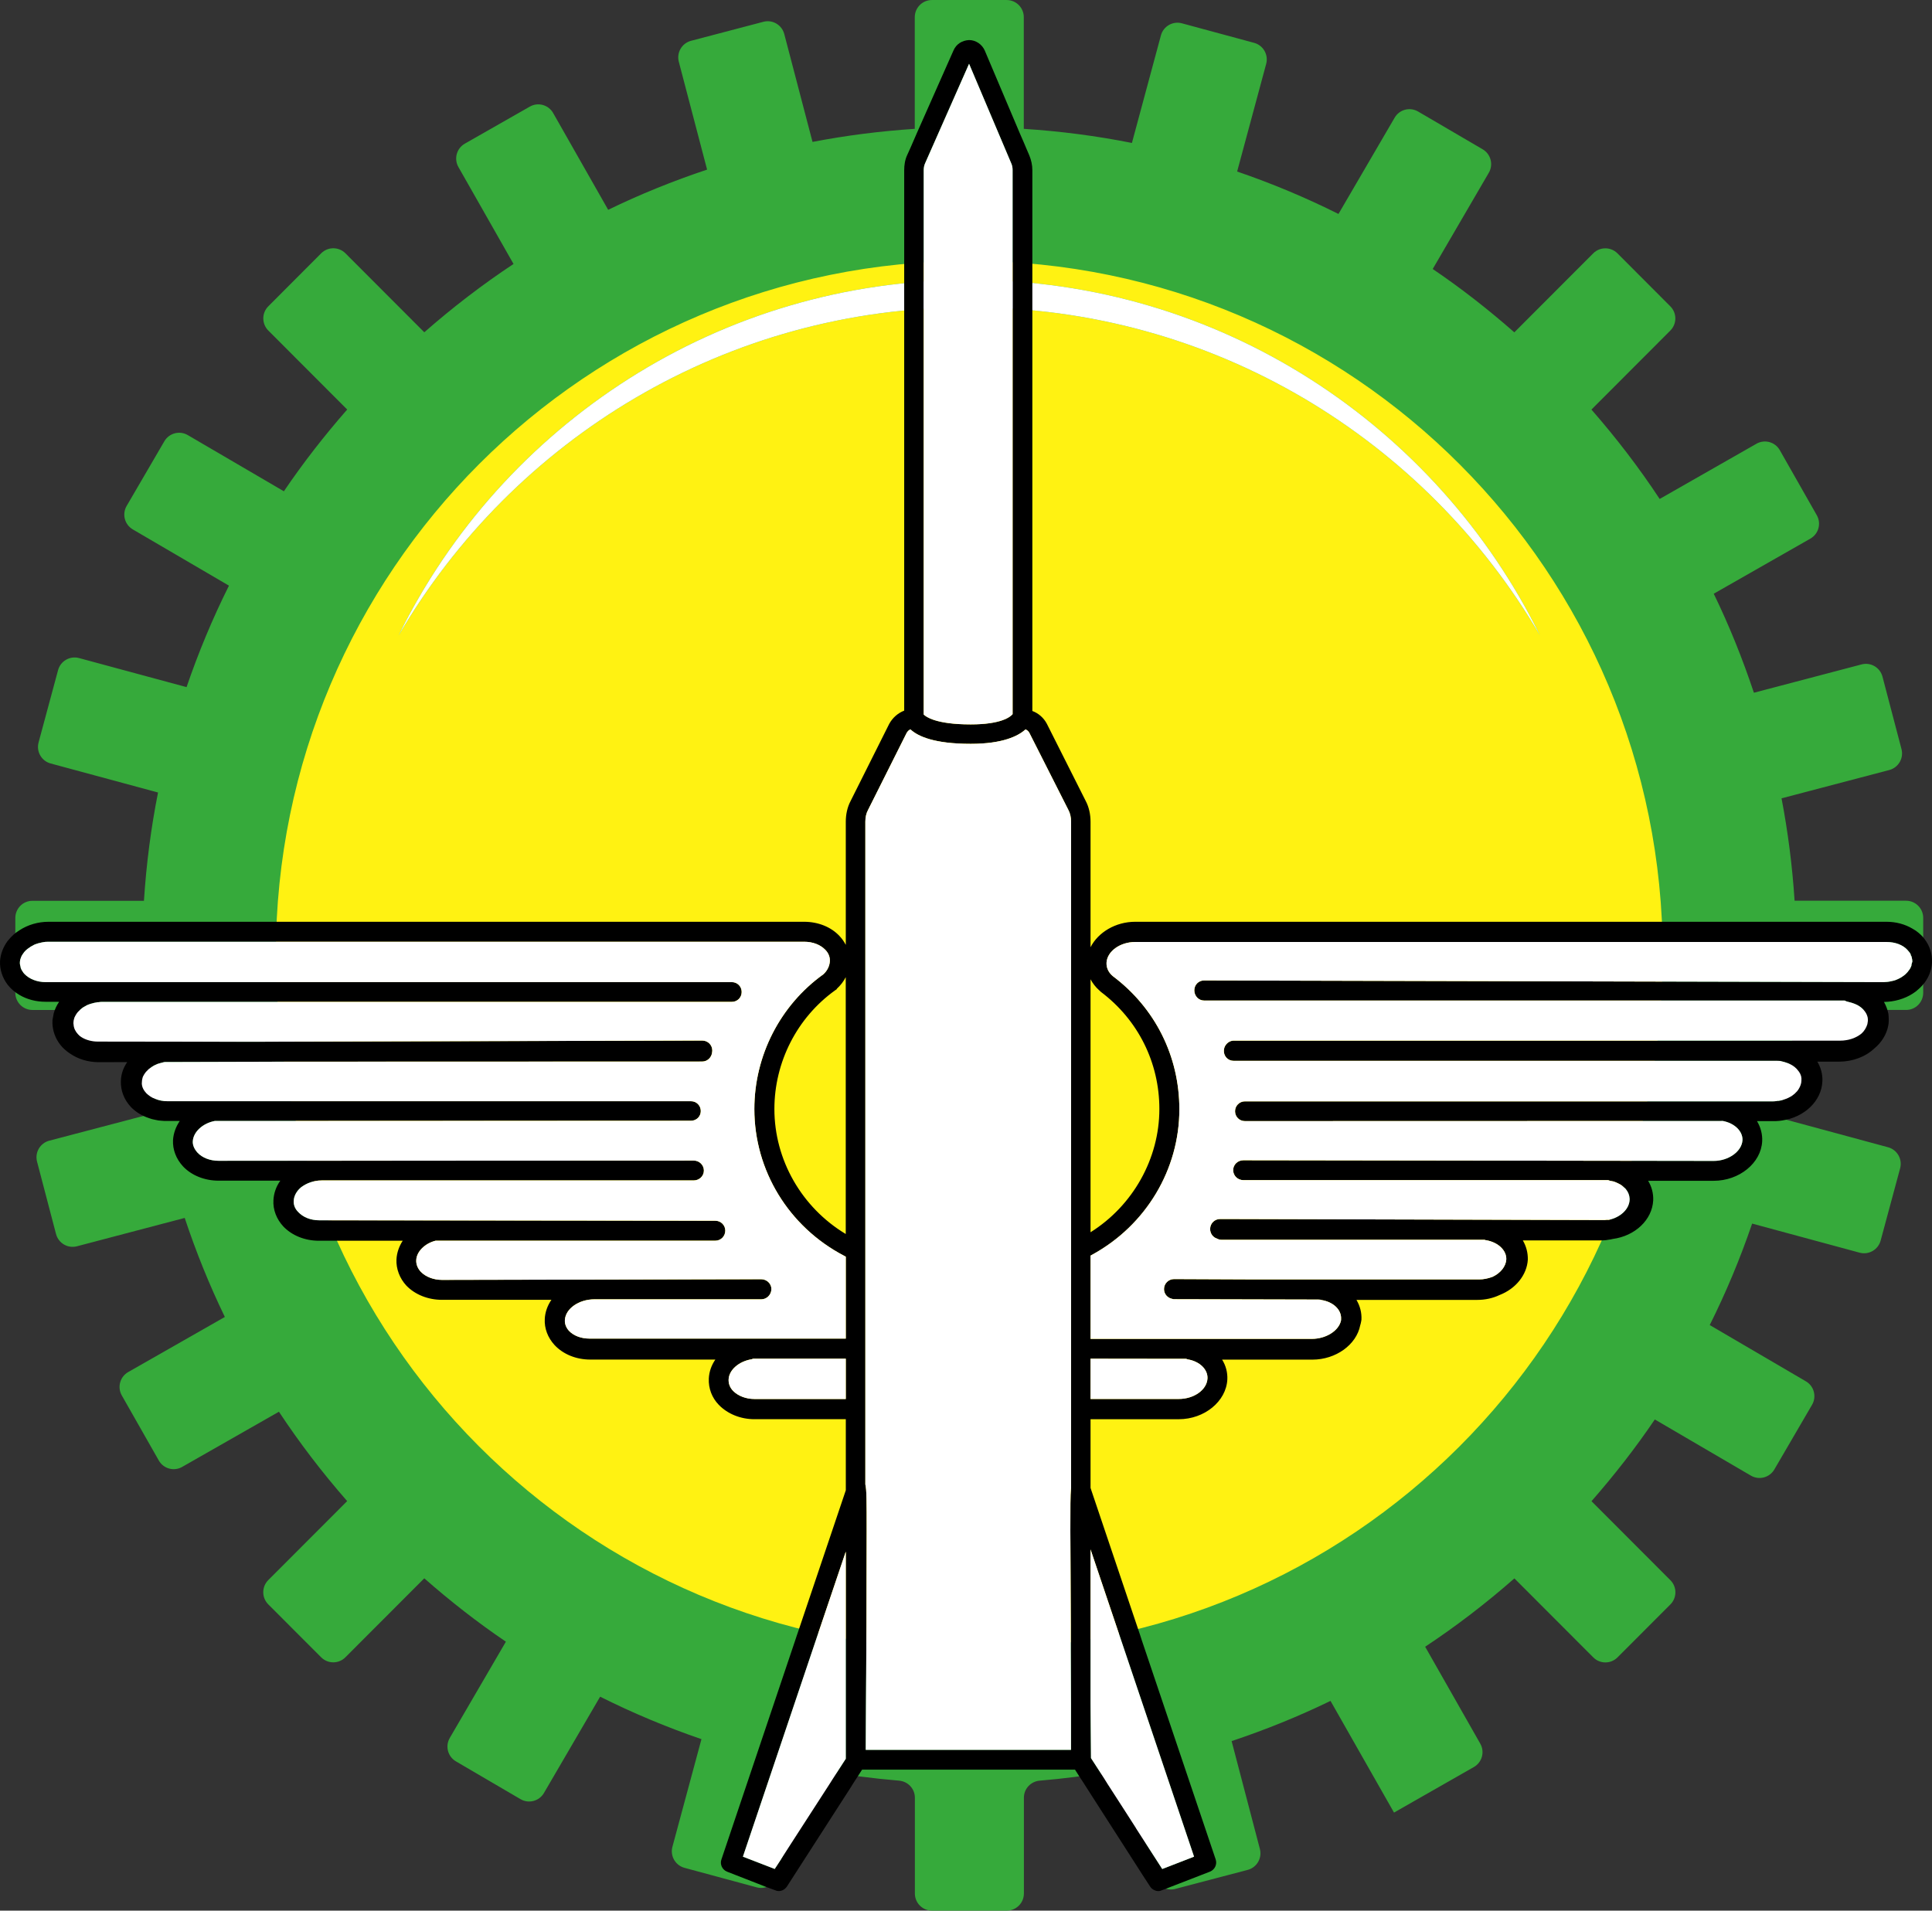 <svg width="91" height="90" viewBox="0 0 91 90" fill="none" xmlns="http://www.w3.org/2000/svg">
<rect x="0" y="0" width="91" height="90" fill="#333333" stroke="none"/>
<g clip-path="url(#clip0)">
<path d="M90.586 46.764V43.236C90.586 42.791 90.225 42.429 89.78 42.429H84.528C84.421 40.791 84.215 39.182 83.913 37.605L88.987 36.272C89.418 36.158 89.676 35.717 89.563 35.285L88.668 31.874C88.555 31.442 88.115 31.184 87.683 31.297L82.611 32.631C82.077 31.028 81.449 29.469 80.72 27.967L85.272 25.371C85.659 25.151 85.794 24.657 85.574 24.27L83.831 21.205C83.611 20.817 83.119 20.682 82.732 20.902L78.173 23.503C77.197 22.024 76.121 20.621 74.959 19.293L78.674 15.572C78.99 15.256 78.99 14.745 78.674 14.429L76.184 11.934C75.868 11.619 75.358 11.619 75.043 11.934L71.327 15.655C70.109 14.585 68.829 13.583 67.483 12.671L70.125 8.138C70.35 7.752 70.22 7.257 69.835 7.032L66.794 5.253C66.408 5.028 65.914 5.157 65.69 5.543L63.044 10.079C61.509 9.31 59.915 8.643 58.271 8.08L59.639 3.009C59.755 2.578 59.5 2.134 59.07 2.018L55.67 1.098C55.24 0.982 54.797 1.237 54.681 1.667L53.315 6.734C51.653 6.402 49.952 6.181 48.222 6.069V0.809C48.222 0.364 47.861 0.001 47.416 0.001H43.894C43.449 0.001 43.087 0.364 43.087 0.809V6.069C41.452 6.177 39.845 6.382 38.271 6.685L36.94 1.603C36.826 1.171 36.386 0.913 35.955 1.027L32.549 1.922C32.117 2.036 31.86 2.477 31.973 2.909L33.305 7.989C31.704 8.524 30.147 9.152 28.646 9.883L26.054 5.324C25.834 4.937 25.341 4.801 24.955 5.022L21.894 6.767C21.507 6.987 21.372 7.48 21.592 7.868L24.188 12.434C22.712 13.411 21.311 14.489 19.985 15.652L16.27 11.931C15.954 11.616 15.444 11.616 15.129 11.931L12.638 14.428C12.323 14.743 12.323 15.255 12.638 15.57L16.353 19.291C15.285 20.512 14.284 21.793 13.371 23.142L8.845 20.495C8.46 20.27 7.966 20.4 7.741 20.786L5.965 23.832C5.74 24.218 5.87 24.712 6.255 24.938L10.784 27.587C10.016 29.125 9.35 30.721 8.787 32.367L3.724 30.998C3.294 30.882 2.851 31.137 2.735 31.567L1.817 34.972C1.701 35.403 1.955 35.847 2.385 35.963L7.444 37.331C7.112 38.995 6.892 40.699 6.78 42.432H1.528C1.083 42.432 0.722 42.794 0.722 43.239V46.767C0.722 47.212 1.083 47.574 1.528 47.574H6.78C6.887 49.212 7.093 50.821 7.395 52.398L2.321 53.731C1.89 53.845 1.632 54.286 1.745 54.718L2.639 58.129C2.753 58.561 3.193 58.819 3.624 58.706L8.7 57.37C9.234 58.974 9.862 60.532 10.591 62.035L6.039 64.63C5.652 64.851 5.517 65.344 5.737 65.732L7.48 68.797C7.7 69.184 8.192 69.32 8.579 69.099L13.138 66.499C14.114 67.977 15.19 69.381 16.352 70.709L12.636 74.43C12.321 74.745 12.321 75.257 12.636 75.573L15.127 78.067C15.443 78.383 15.953 78.383 16.268 78.067L19.984 74.346C21.202 75.416 22.482 76.419 23.828 77.331L21.186 81.864C20.961 82.25 21.091 82.745 21.476 82.969L24.517 84.749C24.903 84.974 25.396 84.844 25.621 84.458L28.267 79.922C29.802 80.691 31.396 81.359 33.04 81.922L31.672 86.993C31.556 87.424 31.811 87.868 32.241 87.984L35.641 88.903C36.071 89.019 36.514 88.765 36.63 88.334L37.804 83.983C37.913 83.579 38.311 83.332 38.723 83.405C39.912 83.618 41.122 83.774 42.346 83.877C42.766 83.913 43.092 84.258 43.092 84.68V89.192C43.092 89.638 43.453 90 43.898 90H47.42C47.865 90 48.227 89.638 48.227 89.192V84.68C48.227 84.258 48.552 83.913 48.972 83.877C50.1 83.782 51.213 83.64 52.311 83.451C52.726 83.379 53.126 83.631 53.233 84.039L54.376 88.4C54.489 88.832 54.929 89.09 55.361 88.976L58.767 88.081C59.198 87.968 59.456 87.526 59.342 87.094L58.011 82.014C59.612 81.479 61.168 80.85 62.669 80.12L65.66 85.381L69.421 83.236C69.808 83.016 69.944 82.522 69.723 82.135L67.127 77.569C68.603 76.592 70.005 75.514 71.33 74.35L75.046 78.071C75.361 78.387 75.871 78.387 76.187 78.071L78.677 75.577C78.993 75.261 78.993 74.75 78.677 74.434L74.962 70.713C76.03 69.493 77.032 68.211 77.944 66.863L82.47 69.509C82.855 69.734 83.349 69.604 83.574 69.219L85.35 66.173C85.575 65.787 85.446 65.292 85.06 65.067L80.531 62.417C81.299 60.88 81.966 59.284 82.528 57.637L87.591 59.007C88.021 59.123 88.465 58.868 88.581 58.437L89.499 55.032C89.615 54.602 89.36 54.158 88.93 54.041L83.872 52.673C84.203 51.009 84.422 49.306 84.535 47.573H89.787C90.226 47.571 90.586 47.211 90.586 46.764Z" fill="#36AA3B"/>
<path d="M45.682 12.291C27.643 12.276 13.007 26.904 12.992 44.969C12.977 63.036 27.588 77.694 45.627 77.709C63.666 77.724 78.302 63.091 78.317 45.025C78.332 26.96 63.721 12.306 45.682 12.291ZM45.681 14.477C34.2 14.466 24.171 20.682 18.77 29.941C23.654 20.005 33.873 13.174 45.682 13.185C57.466 13.195 67.651 20.017 72.535 29.93C67.139 20.691 57.136 14.486 45.681 14.477Z" fill="#FFF212"/>
<path d="M72.535 29.93C67.139 20.691 57.136 14.486 45.681 14.477C34.2 14.466 24.171 20.682 18.77 29.941C23.654 20.005 33.873 13.174 45.682 13.185C57.466 13.195 67.651 20.017 72.535 29.93Z" fill="white"/>
<path d="M90.658 44.247C90.621 44.195 90.575 44.136 90.533 44.095C90.496 44.053 90.454 44.016 90.412 43.98L90.371 43.943C90.292 43.874 90.194 43.807 90.088 43.749C89.728 43.534 89.305 43.42 88.856 43.42H53.47C52.546 43.42 51.726 43.916 51.366 44.618V38.703C51.366 38.364 51.293 38.018 51.137 37.726L49.31 34.097C49.164 33.816 48.913 33.595 48.625 33.491V8.009C48.625 7.774 48.573 7.545 48.484 7.324L48.338 6.984L48.228 6.723L48.055 6.326L47.8 5.724L46.38 2.372C46.249 2.085 45.962 1.887 45.644 1.887C45.319 1.903 45.042 2.074 44.913 2.372L43.2 6.236L42.882 6.968L42.73 7.303C42.626 7.528 42.589 7.774 42.589 8.02V33.474C42.281 33.595 42.041 33.814 41.884 34.097L40.067 37.726C39.911 38.019 39.838 38.364 39.838 38.703V44.508C39.759 44.361 39.665 44.22 39.545 44.095C39.148 43.666 38.538 43.42 37.874 43.42H2.288C1.797 43.42 1.312 43.561 0.921 43.818C0.817 43.88 0.723 43.953 0.638 44.026C0.539 44.116 0.44 44.22 0.351 44.335C0.143 44.622 0.022 44.947 0.001 45.281C-0.015 45.668 0.112 46.06 0.362 46.389L0.472 46.515C0.524 46.573 0.586 46.625 0.638 46.671C0.728 46.744 0.826 46.813 0.921 46.869C1.277 47.078 1.699 47.188 2.148 47.188H2.785C2.671 47.355 2.581 47.544 2.529 47.737C2.509 47.826 2.492 47.924 2.482 47.993C2.471 48.041 2.471 48.072 2.471 48.082C2.465 48.161 2.471 48.234 2.477 48.318C2.515 48.689 2.671 49.039 2.942 49.333C3.056 49.447 3.181 49.552 3.297 49.626C3.684 49.893 4.153 50.034 4.66 50.034L5.992 50.03C5.804 50.301 5.705 50.599 5.694 50.903C5.673 51.358 5.84 51.797 6.164 52.143C6.389 52.378 6.687 52.562 7.02 52.67C7.114 52.708 7.207 52.729 7.313 52.749C7.413 52.776 7.511 52.787 7.596 52.791C7.679 52.802 7.758 52.802 7.841 52.802H8.468C8.28 53.079 8.17 53.387 8.149 53.702C8.128 54.152 8.295 54.591 8.624 54.946C9.025 55.369 9.637 55.615 10.295 55.615H13.203C13.005 55.892 12.895 56.211 12.879 56.536C12.852 56.98 13.025 57.43 13.349 57.776C13.761 58.205 14.373 58.445 15.02 58.445H18.968C18.795 58.712 18.691 59.01 18.674 59.324C18.654 59.764 18.82 60.214 19.145 60.564C19.557 60.987 20.168 61.228 20.82 61.228H25.972C25.785 61.499 25.675 61.814 25.66 62.122C25.633 62.572 25.801 63.012 26.124 63.362C26.532 63.796 27.142 64.042 27.799 64.042H33.694C33.507 64.313 33.401 64.617 33.386 64.936C33.366 65.401 33.532 65.84 33.857 66.176C34.275 66.605 34.885 66.851 35.532 66.851H39.839V70.198L37.605 76.823L37.521 77.069L37.442 77.308L33.982 87.583C33.898 87.812 34.013 88.069 34.242 88.163L36.059 88.873L36.33 88.973L36.502 89.036C36.527 89.046 36.56 89.057 36.585 89.067C36.623 89.073 36.654 89.078 36.675 89.078C36.831 89.078 36.972 88.999 37.062 88.869L40.058 84.215L40.204 83.98L40.36 83.74L40.606 83.358H50.635L50.854 83.704L51.01 83.94L51.162 84.18L53.815 88.316L54.175 88.87C54.223 88.939 54.285 88.996 54.358 89.027C54.426 89.064 54.493 89.079 54.556 89.079C54.624 89.079 54.676 89.063 54.733 89.037L54.806 89.01L56.989 88.164C57.224 88.07 57.338 87.814 57.259 87.584L53.778 77.258L53.699 77.012L53.616 76.766L51.366 70.089V66.852H55.522C56.733 66.852 57.756 66.01 57.809 64.981C57.825 64.651 57.74 64.326 57.563 64.045H61.818C62.919 64.045 63.891 63.344 64.068 62.429C64.089 62.367 64.099 62.315 64.11 62.257L64.126 62.167C64.142 61.838 64.064 61.523 63.891 61.231H69.587C69.953 61.231 70.317 61.152 70.631 61.002C71.399 60.704 71.921 60.05 71.963 59.334C71.969 59.016 71.89 58.707 71.728 58.43H75.461C75.565 58.424 75.669 58.419 75.748 58.399C75.821 58.393 75.894 58.378 75.962 58.361C77.021 58.22 77.82 57.457 77.868 56.546C77.883 56.217 77.795 55.892 77.629 55.621H80.714C81.925 55.621 82.949 54.785 83.001 53.76C83.018 53.42 82.928 53.095 82.756 52.808H83.659C83.758 52.802 83.852 52.797 83.936 52.781C84.995 52.629 85.794 51.86 85.836 50.945C85.856 50.62 85.767 50.291 85.6 50.009H86.618C87.261 50.009 87.871 49.78 88.289 49.382C88.624 49.105 88.853 48.733 88.932 48.346C88.953 48.263 88.959 48.19 88.963 48.106V48.048C88.963 47.954 88.957 47.865 88.947 47.761C88.91 47.567 88.837 47.373 88.738 47.196C89.229 47.19 89.71 47.05 90.091 46.804C90.195 46.741 90.289 46.668 90.374 46.585C90.478 46.495 90.567 46.397 90.661 46.276C90.869 45.989 90.985 45.664 91 45.34C91.018 44.941 90.893 44.555 90.658 44.247ZM39.838 82.846L39.206 83.823L39.06 84.053L37.264 86.835L36.804 87.552V87.558L36.492 88.039L34.993 87.458L38.423 77.277L38.506 77.031L39.838 73.088V82.846ZM39.838 65.898H35.531C35.139 65.898 34.769 65.757 34.534 65.521C34.382 65.365 34.309 65.176 34.319 64.973C34.34 64.529 34.8 64.127 35.4 64.027C35.426 64.021 35.452 64.01 35.478 64H39.838V65.898ZM39.838 63.054H27.777C27.369 63.054 27.015 62.918 26.795 62.683C26.66 62.531 26.591 62.347 26.608 62.166C26.645 61.638 27.271 61.203 27.996 61.203H35.859C36.115 61.203 36.334 60.984 36.334 60.717C36.334 60.467 36.115 60.257 35.853 60.257L20.817 60.288C20.426 60.288 20.055 60.147 19.825 59.911C19.673 59.749 19.595 59.555 19.606 59.357C19.622 58.948 20.024 58.562 20.519 58.442H33.691C33.952 58.442 34.162 58.233 34.162 57.966C34.162 57.71 33.953 57.502 33.691 57.502L15.037 57.481C14.635 57.481 14.275 57.339 14.044 57.089C13.892 56.937 13.819 56.749 13.836 56.551C13.846 56.326 13.977 56.09 14.191 55.917C14.322 55.824 14.462 55.745 14.62 55.693C14.688 55.666 14.761 55.651 14.845 55.634C14.938 55.614 15.042 55.603 15.163 55.603H32.674C32.94 55.603 33.154 55.394 33.154 55.138C33.154 54.877 32.94 54.667 32.674 54.667L10.292 54.678C9.894 54.678 9.53 54.536 9.305 54.296C9.149 54.123 9.07 53.94 9.081 53.758C9.106 53.308 9.561 52.906 10.115 52.802L32.549 52.791C32.805 52.791 33.008 52.587 33.008 52.337C33.008 52.076 32.805 51.872 32.549 51.872H7.886C7.682 51.872 7.488 51.834 7.316 51.761C7.222 51.73 7.143 51.688 7.081 51.647C7.008 51.595 6.945 51.547 6.893 51.495C6.783 51.374 6.658 51.191 6.685 50.967C6.685 50.888 6.695 50.836 6.722 50.748C6.722 50.742 6.728 50.721 6.753 50.675C6.785 50.623 6.816 50.56 6.853 50.519L6.895 50.471L6.936 50.429C6.984 50.371 7.036 50.33 7.119 50.277C7.136 50.267 7.151 50.251 7.198 50.225C7.236 50.198 7.282 50.173 7.35 50.146C7.402 50.119 7.454 50.099 7.527 50.084C7.548 50.078 7.569 50.067 7.627 50.057C7.674 50.04 7.727 50.03 7.752 50.026L13.27 50.009L33.074 50.003C33.314 50.003 33.523 49.815 33.544 49.553L33.55 49.484C33.55 49.224 33.342 49.014 33.075 49.014L13.465 49.066L11.93 49.072L4.62 49.061C4.327 49.061 4.046 48.988 3.827 48.847C3.775 48.816 3.727 48.774 3.671 48.711C3.55 48.58 3.477 48.434 3.467 48.257C3.461 48.24 3.456 48.215 3.461 48.152C3.461 48.126 3.467 48.094 3.471 48.069C3.476 48.048 3.482 48.021 3.492 47.98C3.502 47.948 3.507 47.932 3.513 47.917L3.54 47.865C3.566 47.817 3.592 47.765 3.629 47.719C3.656 47.681 3.687 47.646 3.729 47.608C3.766 47.571 3.807 47.529 3.864 47.488C3.901 47.456 3.947 47.43 4.016 47.394C4.063 47.363 4.115 47.336 4.162 47.321C4.22 47.3 4.282 47.273 4.359 47.258C4.418 47.242 4.474 47.227 4.553 47.217C4.58 47.206 4.605 47.206 4.653 47.206L4.715 47.196C4.746 47.196 4.773 47.191 4.804 47.191H34.47C34.73 47.191 34.934 46.987 34.934 46.726C34.934 46.465 34.73 46.261 34.47 46.261H2.147C1.756 46.261 1.385 46.12 1.155 45.88C1.117 45.843 1.086 45.801 1.061 45.755C1.024 45.707 1.009 45.676 0.988 45.619C0.978 45.603 0.972 45.582 0.967 45.567L0.973 45.561L0.946 45.449C0.936 45.418 0.936 45.391 0.936 45.345C0.936 45.303 0.942 45.266 0.952 45.209C0.958 45.188 0.963 45.172 0.979 45.126C0.989 45.089 1.01 45.047 1.031 45.005L1.079 44.932C1.152 44.817 1.251 44.718 1.403 44.624C1.418 44.607 1.434 44.597 1.476 44.576C1.513 44.555 1.549 44.534 1.607 44.503C1.649 44.482 1.701 44.466 1.784 44.44C1.805 44.43 1.821 44.424 1.867 44.42C1.915 44.403 1.967 44.393 2.029 44.382C2.098 44.366 2.181 44.361 2.29 44.361H37.875C38.283 44.361 38.637 44.497 38.872 44.739C39.024 44.895 39.097 45.078 39.087 45.276C39.076 45.506 38.962 45.731 38.783 45.893C36.748 47.352 35.531 49.726 35.531 52.241C35.531 55.138 37.149 57.785 39.749 59.148L39.838 59.196V63.054ZM39.838 58.129C37.759 56.879 36.475 54.636 36.475 52.241C36.475 50.03 37.541 47.938 39.331 46.652L39.414 46.594V46.577C39.591 46.415 39.732 46.232 39.836 46.029V58.129H39.838ZM43.507 8.02C43.507 7.905 43.528 7.784 43.575 7.685L45.644 3.004L47.627 7.685C47.675 7.784 47.695 7.893 47.695 8.009V33.641C47.585 33.773 47.148 34.123 45.722 34.123C44.068 34.123 43.608 33.756 43.508 33.658V8.02H43.507ZM50.447 70.114C50.415 70.433 50.415 71.004 50.415 72.117C50.426 73.33 50.426 74.924 50.436 76.535V77.68C50.442 78.59 50.447 79.468 50.447 80.241V82.427H40.777C40.777 82.108 40.777 81.643 40.783 81.079C40.783 80.76 40.789 80.393 40.789 80.001C40.789 79.734 40.795 79.463 40.795 79.176C40.801 78.94 40.801 78.705 40.801 78.459C40.801 78.213 40.805 77.967 40.805 77.717V77.456C40.805 77.152 40.811 76.844 40.811 76.535C40.811 74.924 40.821 73.33 40.821 72.117C40.821 70.727 40.821 70.166 40.759 69.92V38.703C40.759 38.499 40.801 38.306 40.89 38.145L42.706 34.521C42.754 34.442 42.811 34.385 42.884 34.358C43.244 34.693 44.022 35.038 45.724 35.038C47.228 35.038 47.963 34.671 48.302 34.358C48.375 34.385 48.444 34.442 48.485 34.521L50.319 38.145C50.408 38.307 50.449 38.501 50.449 38.703V70.114H50.447ZM52.712 76.979L52.796 77.23L56.242 87.458L54.743 88.039L53.501 86.109V86.103L53.062 85.418L52.159 84.017L52.013 83.782L51.387 82.814C51.376 82.01 51.376 81.141 51.366 80.243V72.984L52.712 76.979ZM51.366 46.129C51.466 46.316 51.601 46.495 51.778 46.652L51.857 46.725C53.605 48.042 54.608 50.051 54.608 52.241C54.608 54.573 53.366 56.791 51.366 58.045V46.129ZM55.522 65.898H51.366V64.001L55.867 64.007L55.95 64.034C56.504 64.128 56.895 64.505 56.874 64.934C56.847 65.465 56.242 65.898 55.522 65.898ZM90.058 45.349L90.031 45.449L90.037 45.46C90.037 45.47 90.031 45.48 90.027 45.497C90.021 45.507 90.016 45.534 89.996 45.57C89.975 45.622 89.944 45.674 89.892 45.732C89.881 45.749 89.86 45.78 89.819 45.822C89.771 45.88 89.709 45.932 89.615 45.995C89.584 46.016 89.557 46.036 89.525 46.053C89.463 46.09 89.395 46.121 89.307 46.157C89.27 46.173 89.234 46.184 89.171 46.199L89.051 46.226C88.993 46.242 88.93 46.246 88.884 46.252L88.718 46.263L56.713 46.184C56.458 46.184 56.254 46.388 56.254 46.649C56.254 46.916 56.458 47.13 56.713 47.13H86.886C86.944 47.161 86.996 47.182 87.059 47.193L87.158 47.219C87.19 47.23 87.227 47.236 87.263 47.251C87.331 47.272 87.393 47.298 87.466 47.334C87.504 47.351 87.535 47.371 87.576 47.397C87.634 47.434 87.686 47.476 87.728 47.518C87.807 47.596 87.87 47.68 87.911 47.763C87.959 47.863 87.98 47.951 87.98 48.045V48.087C87.974 48.145 87.963 48.202 87.953 48.249C87.905 48.406 87.811 48.564 87.686 48.678C87.431 48.893 87.065 49.018 86.679 49.018H58.117C57.981 49.018 57.85 49.081 57.756 49.196C57.678 49.289 57.646 49.389 57.646 49.51C57.646 49.766 57.85 49.97 58.106 49.97H83.693C83.741 49.97 83.797 49.97 83.845 49.975L84.049 50.027C84.107 50.048 84.163 50.064 84.221 50.085L84.258 50.102C84.3 50.122 84.348 50.139 84.415 50.18C84.446 50.201 84.473 50.218 84.514 50.249C84.546 50.276 84.577 50.301 84.614 50.338C84.624 50.344 84.641 50.37 84.656 50.386C84.681 50.417 84.708 50.455 84.735 50.486C84.824 50.611 84.865 50.753 84.849 50.905C84.843 51.036 84.802 51.161 84.729 51.282C84.702 51.323 84.681 51.361 84.645 51.402C84.629 51.419 84.618 51.429 84.593 51.455C84.572 51.475 84.552 51.496 84.52 51.528C84.468 51.569 84.41 51.611 84.374 51.638L84.322 51.665C84.287 51.685 84.254 51.702 84.223 51.717C84.171 51.744 84.113 51.764 84.067 51.779L83.91 51.831C83.863 51.842 83.817 51.848 83.758 51.858L83.754 51.852L83.692 51.863C83.633 51.873 83.571 51.879 83.514 51.879H58.637C58.381 51.879 58.173 52.088 58.173 52.344C58.173 52.605 58.377 52.809 58.637 52.809L81.15 52.803C81.704 52.907 82.091 53.289 82.074 53.708C82.043 54.235 81.421 54.685 80.717 54.685L58.564 54.654C58.298 54.654 58.084 54.862 58.084 55.119C58.084 55.38 58.298 55.59 58.564 55.59H75.746C75.767 55.596 75.794 55.606 75.836 55.621C75.877 55.627 75.919 55.637 75.998 55.652C76.019 55.658 76.045 55.669 76.112 55.694L76.216 55.742C76.254 55.758 76.279 55.773 76.316 55.794C76.352 55.815 76.385 55.836 76.426 55.873C76.452 55.894 76.478 55.914 76.505 55.941L76.568 55.999C76.593 56.031 76.615 56.062 76.636 56.093L76.667 56.145C76.694 56.193 76.719 56.25 76.736 56.323C76.742 56.339 76.746 56.36 76.746 56.385C76.752 56.412 76.757 56.444 76.757 56.475V56.517C76.74 56.956 76.324 57.342 75.785 57.458H75.685C75.659 57.458 75.633 57.463 75.575 57.469L57.469 57.421C57.209 57.421 56.999 57.63 56.999 57.892C56.999 58.1 57.13 58.284 57.318 58.342C57.396 58.384 57.469 58.4 57.542 58.4H69.926C69.953 58.416 69.984 58.421 70.009 58.421C70.577 58.525 70.964 58.902 70.949 59.325C70.929 59.655 70.679 59.969 70.296 60.147C70.082 60.225 69.874 60.267 69.67 60.267H59.128L55.301 60.251C55.041 60.251 54.827 60.459 54.827 60.722C54.827 60.947 54.983 61.135 55.208 61.182C55.255 61.199 55.297 61.199 55.339 61.199L62.012 61.215C62.07 61.215 62.137 61.215 62.184 61.221L62.242 61.237C62.806 61.327 63.198 61.702 63.166 62.142C63.166 62.179 63.166 62.2 63.16 62.215C63.05 62.696 62.445 63.067 61.793 63.067H51.367V59.145L51.461 59.093C53.983 57.707 55.55 55.083 55.55 52.253C55.55 49.759 54.412 47.479 52.412 45.978C52.214 45.811 52.108 45.591 52.119 45.345C52.15 44.812 52.756 44.372 53.471 44.372H88.859C89.267 44.372 89.627 44.508 89.841 44.743C89.883 44.791 89.92 44.837 89.951 44.874C89.967 44.905 89.982 44.932 89.999 44.958V44.999L90.024 45.026C90.03 45.042 90.034 45.057 90.04 45.074L90.067 45.199C90.073 45.226 90.073 45.267 90.073 45.309C90.069 45.312 90.069 45.323 90.058 45.349Z" fill="black"/>
<path d="M90.058 45.349L90.031 45.449L90.037 45.46C90.037 45.47 90.031 45.481 90.027 45.497C90.021 45.507 90.016 45.534 89.996 45.57C89.975 45.622 89.944 45.674 89.891 45.732C89.881 45.749 89.86 45.78 89.819 45.822C89.771 45.88 89.709 45.932 89.615 45.995C89.584 46.016 89.557 46.036 89.525 46.053C89.463 46.09 89.395 46.121 89.307 46.157C89.27 46.173 89.234 46.184 89.171 46.199L89.051 46.226C88.993 46.242 88.93 46.246 88.884 46.252L88.718 46.263L56.713 46.184C56.458 46.184 56.254 46.388 56.254 46.649C56.254 46.916 56.458 47.13 56.713 47.13H86.886C86.944 47.161 86.996 47.182 87.059 47.193L87.158 47.219C87.19 47.23 87.227 47.236 87.263 47.251C87.331 47.272 87.393 47.298 87.466 47.334C87.504 47.351 87.535 47.371 87.576 47.397C87.634 47.434 87.686 47.476 87.728 47.518C87.807 47.597 87.87 47.68 87.911 47.763C87.959 47.863 87.98 47.951 87.98 48.045V48.087C87.974 48.145 87.963 48.202 87.953 48.249C87.905 48.406 87.811 48.564 87.686 48.678C87.431 48.893 87.065 49.018 86.679 49.018H58.117C57.981 49.018 57.85 49.081 57.756 49.196C57.678 49.289 57.646 49.389 57.646 49.51C57.646 49.766 57.85 49.97 58.106 49.97H83.693C83.741 49.97 83.797 49.97 83.845 49.975L84.049 50.027C84.107 50.048 84.163 50.064 84.221 50.085L84.258 50.102C84.3 50.122 84.348 50.139 84.415 50.181C84.446 50.201 84.473 50.218 84.514 50.249C84.546 50.276 84.577 50.301 84.614 50.338C84.624 50.344 84.641 50.37 84.656 50.386C84.681 50.417 84.708 50.455 84.735 50.486C84.824 50.611 84.865 50.753 84.849 50.905C84.843 51.036 84.802 51.161 84.729 51.282C84.702 51.323 84.681 51.361 84.645 51.402C84.629 51.419 84.618 51.429 84.593 51.455C84.572 51.475 84.552 51.496 84.52 51.528C84.468 51.569 84.41 51.611 84.374 51.638L84.322 51.665C84.287 51.685 84.254 51.702 84.223 51.717C84.171 51.744 84.113 51.764 84.067 51.779L83.91 51.831C83.863 51.842 83.817 51.848 83.758 51.858L83.754 51.852L83.692 51.863C83.633 51.873 83.571 51.879 83.514 51.879H58.637C58.381 51.879 58.173 52.088 58.173 52.344C58.173 52.605 58.377 52.809 58.637 52.809L81.15 52.803C81.704 52.907 82.091 53.289 82.074 53.708C82.043 54.235 81.421 54.685 80.717 54.685L58.564 54.654C58.298 54.654 58.084 54.862 58.084 55.119C58.084 55.38 58.298 55.59 58.564 55.59H75.746C75.767 55.596 75.794 55.606 75.836 55.621C75.877 55.627 75.919 55.637 75.998 55.652C76.019 55.658 76.045 55.669 76.112 55.694L76.216 55.742C76.254 55.758 76.279 55.773 76.316 55.794C76.352 55.815 76.385 55.836 76.426 55.873C76.451 55.894 76.478 55.914 76.505 55.941L76.568 55.999C76.593 56.031 76.615 56.062 76.636 56.093L76.667 56.145C76.694 56.193 76.719 56.25 76.736 56.323C76.742 56.339 76.746 56.36 76.746 56.385C76.752 56.412 76.757 56.444 76.757 56.475V56.517C76.74 56.956 76.324 57.342 75.785 57.458H75.685C75.659 57.458 75.633 57.463 75.575 57.469L57.469 57.421C57.209 57.421 56.999 57.63 56.999 57.892C56.999 58.101 57.13 58.284 57.318 58.342C57.396 58.384 57.469 58.4 57.542 58.4H69.926C69.953 58.416 69.984 58.421 70.009 58.421C70.577 58.525 70.964 58.902 70.949 59.325C70.929 59.655 70.679 59.969 70.296 60.147C70.082 60.225 69.874 60.267 69.67 60.267H59.128L55.301 60.251C55.041 60.251 54.827 60.459 54.827 60.722C54.827 60.947 54.983 61.135 55.208 61.182C55.255 61.199 55.297 61.199 55.339 61.199L62.012 61.215C62.07 61.215 62.137 61.215 62.184 61.221L62.242 61.237C62.806 61.327 63.198 61.702 63.166 62.142C63.166 62.179 63.166 62.2 63.16 62.215C63.05 62.696 62.445 63.067 61.793 63.067H51.367V59.145L51.461 59.093C53.983 57.707 55.55 55.083 55.55 52.253C55.55 49.759 54.412 47.479 52.412 45.978C52.214 45.811 52.108 45.591 52.119 45.345C52.15 44.812 52.756 44.372 53.471 44.372H88.859C89.267 44.372 89.627 44.508 89.841 44.743C89.883 44.791 89.92 44.837 89.951 44.874C89.967 44.905 89.982 44.932 89.999 44.958V44.999L90.024 45.026C90.03 45.042 90.034 45.057 90.04 45.074L90.067 45.199C90.073 45.226 90.073 45.267 90.073 45.309C90.069 45.312 90.069 45.323 90.058 45.349Z" fill="white"/>
<path d="M56.874 64.931C56.847 65.465 56.242 65.898 55.522 65.898H51.366V64.001L55.867 64.007L55.95 64.034C56.502 64.127 56.895 64.502 56.874 64.931Z" fill="white"/>
<path d="M39.838 64.001V65.9H35.531C35.139 65.9 34.769 65.758 34.534 65.523C34.382 65.367 34.309 65.177 34.319 64.975C34.34 64.531 34.8 64.128 35.4 64.028C35.426 64.022 35.452 64.012 35.478 64.001H39.838Z" fill="white"/>
<path d="M39.838 59.196V63.055H27.777C27.369 63.055 27.015 62.92 26.795 62.684C26.66 62.532 26.591 62.349 26.608 62.167C26.645 61.64 27.271 61.205 27.996 61.205H35.859C36.115 61.205 36.334 60.986 36.334 60.719C36.334 60.468 36.115 60.258 35.853 60.258L20.817 60.29C20.426 60.29 20.055 60.148 19.825 59.913C19.673 59.75 19.595 59.556 19.606 59.358C19.622 58.95 20.024 58.564 20.519 58.443H33.691C33.952 58.443 34.162 58.235 34.162 57.968C34.162 57.712 33.953 57.503 33.691 57.503L15.037 57.482C14.635 57.482 14.275 57.341 14.044 57.09C13.892 56.938 13.819 56.751 13.836 56.552C13.846 56.327 13.977 56.092 14.191 55.919C14.322 55.825 14.462 55.746 14.62 55.694C14.688 55.667 14.761 55.652 14.845 55.636C14.938 55.615 15.042 55.605 15.163 55.605H32.674C32.94 55.605 33.154 55.396 33.154 55.14C33.154 54.879 32.94 54.669 32.674 54.669L10.292 54.679C9.894 54.679 9.53 54.538 9.305 54.298C9.149 54.125 9.07 53.942 9.081 53.76C9.106 53.31 9.561 52.907 10.115 52.803L32.549 52.793C32.805 52.793 33.008 52.589 33.008 52.338C33.008 52.077 32.805 51.873 32.549 51.873H7.886C7.682 51.873 7.488 51.836 7.316 51.763C7.222 51.732 7.143 51.69 7.081 51.648C7.008 51.596 6.945 51.548 6.893 51.496C6.783 51.376 6.658 51.192 6.685 50.969C6.685 50.89 6.695 50.838 6.722 50.75C6.722 50.744 6.728 50.723 6.753 50.677C6.785 50.624 6.816 50.562 6.853 50.52L6.895 50.472L6.936 50.431C6.984 50.373 7.036 50.331 7.119 50.279C7.136 50.268 7.151 50.252 7.198 50.227C7.236 50.2 7.282 50.175 7.35 50.148C7.402 50.121 7.454 50.1 7.527 50.085C7.548 50.079 7.569 50.069 7.627 50.058C7.674 50.042 7.727 50.031 7.752 50.027L13.27 50.011L33.074 50.005C33.313 50.005 33.523 49.817 33.544 49.555L33.55 49.486C33.55 49.225 33.342 49.015 33.075 49.015L13.465 49.067L11.93 49.073L4.62 49.063C4.327 49.063 4.046 48.99 3.827 48.848C3.775 48.817 3.727 48.775 3.671 48.713C3.55 48.581 3.477 48.435 3.467 48.258C3.461 48.242 3.456 48.217 3.461 48.154C3.461 48.127 3.467 48.096 3.471 48.07C3.476 48.05 3.482 48.023 3.492 47.981C3.502 47.95 3.507 47.933 3.513 47.918L3.54 47.866C3.566 47.819 3.592 47.766 3.629 47.72C3.656 47.683 3.687 47.647 3.729 47.61C3.766 47.573 3.807 47.531 3.864 47.489C3.901 47.458 3.947 47.431 4.016 47.395C4.063 47.364 4.115 47.337 4.162 47.322C4.22 47.301 4.282 47.275 4.359 47.26C4.418 47.243 4.474 47.228 4.553 47.218C4.58 47.208 4.605 47.208 4.653 47.208L4.715 47.197C4.746 47.197 4.773 47.193 4.804 47.193H34.47C34.73 47.193 34.934 46.989 34.934 46.728C34.934 46.467 34.73 46.263 34.47 46.263H2.147C1.756 46.263 1.385 46.121 1.155 45.881C1.117 45.844 1.086 45.802 1.061 45.756C1.024 45.709 1.009 45.677 0.988 45.621C0.978 45.604 0.972 45.583 0.967 45.569L0.973 45.562L0.946 45.449C0.936 45.418 0.936 45.391 0.936 45.345C0.936 45.303 0.942 45.266 0.952 45.209C0.958 45.188 0.963 45.172 0.979 45.126C0.989 45.089 1.01 45.047 1.031 45.005L1.079 44.932C1.152 44.817 1.251 44.718 1.403 44.624C1.418 44.607 1.434 44.597 1.476 44.576C1.513 44.555 1.549 44.534 1.607 44.503C1.649 44.482 1.701 44.466 1.784 44.44C1.805 44.43 1.821 44.424 1.867 44.42C1.915 44.403 1.967 44.393 2.029 44.382C2.098 44.366 2.181 44.361 2.29 44.361H37.875C38.283 44.361 38.637 44.497 38.872 44.739C39.024 44.895 39.097 45.078 39.087 45.276C39.076 45.506 38.962 45.731 38.783 45.893C36.748 47.352 35.531 49.726 35.531 52.241C35.531 55.138 37.149 57.785 39.749 59.148L39.838 59.196Z" fill="white"/>
<path d="M56.242 87.458L54.743 88.039L53.501 86.109V86.103L53.062 85.418L52.159 84.017L52.013 83.782L51.387 82.814C51.376 82.01 51.376 81.141 51.366 80.243V72.984L52.712 76.979L52.796 77.23L56.242 87.458Z" fill="white"/>
<path d="M39.838 73.088V82.846L39.206 83.823L39.06 84.054L37.264 86.835L36.804 87.552V87.558L36.49 88.037L34.992 87.458L38.423 77.277L38.506 77.031L39.838 73.088Z" fill="white"/>
<path d="M50.446 70.114C50.415 70.433 50.415 71.004 50.415 72.117C50.426 73.33 50.426 74.924 50.436 76.535V77.68C50.442 78.59 50.446 79.468 50.446 80.241V82.427H40.777C40.777 82.108 40.777 81.643 40.783 81.079C40.783 80.76 40.789 80.393 40.789 80.001C40.789 79.734 40.795 79.463 40.795 79.176C40.8 78.94 40.8 78.705 40.8 78.459C40.8 78.213 40.805 77.967 40.805 77.717V77.456C40.805 77.152 40.811 76.844 40.811 76.535C40.811 74.924 40.821 73.33 40.821 72.117C40.821 70.727 40.821 70.166 40.759 69.92V38.703C40.759 38.499 40.8 38.306 40.89 38.145L42.706 34.521C42.754 34.442 42.811 34.385 42.884 34.358C43.244 34.693 44.022 35.038 45.724 35.038C47.228 35.038 47.963 34.671 48.302 34.358C48.375 34.385 48.444 34.442 48.485 34.521L50.319 38.145C50.408 38.307 50.449 38.501 50.449 38.703V70.114H50.446Z" fill="white"/>
<path d="M47.695 8.009V33.641C47.585 33.773 47.148 34.123 45.722 34.123C44.068 34.123 43.608 33.756 43.508 33.658V8.02C43.508 7.905 43.529 7.784 43.577 7.685L45.645 3.004L47.628 7.685C47.675 7.784 47.695 7.895 47.695 8.009Z" fill="white"/>
</g>
<defs>
<clipPath id="clip0">
<rect width="91" height="90" fill="white"/>
</clipPath>
</defs>
</svg>

